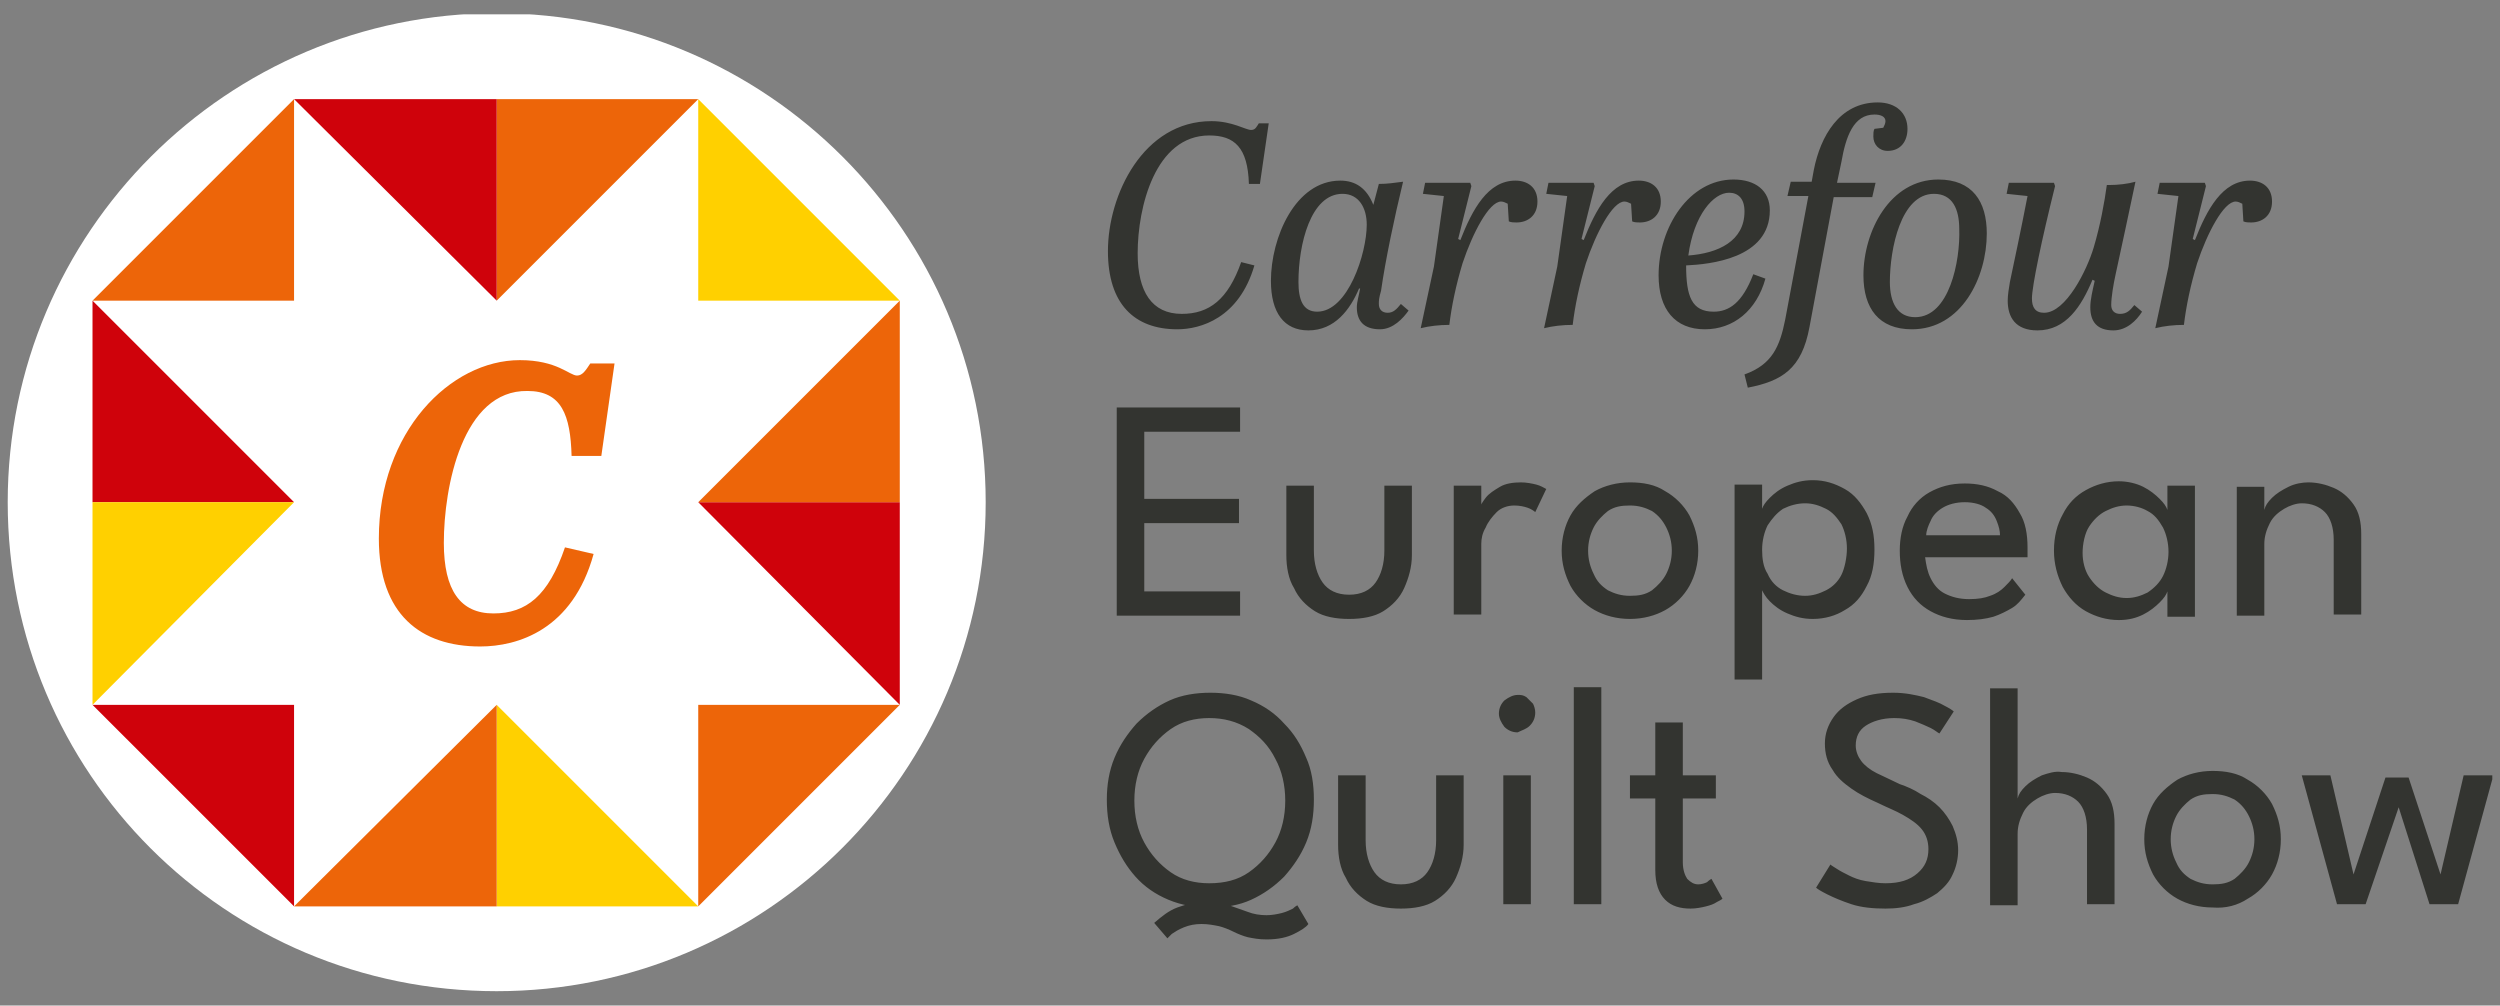 <svg xmlns="http://www.w3.org/2000/svg" xmlns:xlink="http://www.w3.org/1999/xlink" id="Layer_1" x="0px" y="0px" viewBox="0 0 227 91.3" style="enable-background:new 0 0 227 91.3;" xml:space="preserve"><rect x="0" y="0" width="227" height="91.3" fill="#808080" stroke="none"/><style type="text/css">	.st0{clip-path:url(#SVGID_1_);fill:#FFFFFF;}	.st1{fill:#ED6509;}	.st2{fill:#FFD000;}	.st3{fill:#CF020B;}	.st4{clip-path:url(#SVGID_2_);fill:#ED6509;}	.st5{clip-path:url(#SVGID_2_);fill:#333430;}</style><g>	<g>		<defs>			<rect id="SVGID_5_" x="0.7" y="1.3" width="225.6" height="88.8"></rect>		</defs>		<clipPath id="SVGID_1_">			<use xlink:href="#SVGID_5_" style="overflow:visible;"></use>		</clipPath>		<path class="st0" d="M45.1,90c24.5,0,44.4-19.9,44.4-44.4c0-24.5-19.9-44.4-44.4-44.4S0.7,21.1,0.7,45.6C0.7,70.2,20.5,90,45.1,90   "></path>	</g>	<polygon class="st1" points="26.7,9 8.4,27.3 26.7,27.3  "></polygon>	<polygon class="st2" points="63.4,9 63.4,27.3 81.7,27.3  "></polygon>	<polygon class="st3" points="8.4,45.6 26.7,45.6 8.4,27.3  "></polygon>	<polygon class="st2" points="8.4,45.6 8.4,64 26.7,45.6  "></polygon>	<polygon class="st3" points="63.4,45.6 81.7,64 81.7,45.6  "></polygon>	<polygon class="st1" points="63.4,45.6 81.7,45.6 81.7,27.3  "></polygon>	<polygon class="st1" points="45.1,9 45.1,27.3 63.4,9  "></polygon>	<polygon class="st3" points="26.7,9 45.1,27.3 45.1,9  "></polygon>	<polygon class="st2" points="45.1,82.3 63.4,82.3 45.1,64  "></polygon>	<polygon class="st1" points="26.7,82.3 45.1,82.3 45.1,64  "></polygon>	<polygon class="st3" points="8.4,64 26.7,82.3 26.7,64  "></polygon>	<polygon class="st1" points="63.4,64 63.4,82.3 81.7,64  "></polygon>	<g>		<defs>			<rect id="SVGID_7_" x="0.7" y="1.3" width="225.6" height="88.8"></rect>		</defs>		<clipPath id="SVGID_2_">			<use xlink:href="#SVGID_7_" style="overflow:visible;"></use>		</clipPath>		<path class="st4" d="M40.3,49.3c0,4.3,1.5,6.4,4.5,6.4c3,0,5-1.6,6.5-6l2.6,0.6c-1.9,6.9-6.9,8.4-10.3,8.4c-5.4,0-9.2-2.9-9.2-9.8   c0-9.7,6.5-16.2,12.8-16.2c3.4,0,4.5,1.4,5.2,1.4c0.5,0,0.8-0.5,1.2-1.1h2.2l-1.2,8.4h-2.7c-0.1-3.7-0.9-5.9-4-5.9   C42,35.4,40.3,44.2,40.3,49.3"></path>		<path class="st5" d="M220.6,82.1h2.6l3.2-11.7h-2.7l-2.1,9l-2.9-8.8h-2.1l-2.9,8.8l-2.1-9h-2.6l3.2,11.7h2.6l3-8.8L220.6,82.1z    M198.9,79.8c-0.6-0.4-1-0.8-1.3-1.5c-0.3-0.6-0.5-1.3-0.5-2.1c0-0.8,0.2-1.5,0.5-2.1c0.3-0.6,0.8-1.1,1.3-1.5   c0.6-0.4,1.2-0.5,2-0.5c0.8,0,1.4,0.2,2,0.5c0.6,0.4,1,0.9,1.3,1.5c0.3,0.6,0.5,1.3,0.5,2.1c0,0.8-0.2,1.5-0.5,2.1   c-0.3,0.6-0.8,1.1-1.3,1.5c-0.6,0.4-1.2,0.5-2,0.5C200.1,80.3,199.5,80.1,198.9,79.8 M204.1,81.6c0.9-0.5,1.7-1.3,2.2-2.2   c0.5-0.9,0.8-2,0.8-3.2s-0.3-2.2-0.8-3.2c-0.5-0.9-1.3-1.7-2.2-2.2c-0.9-0.6-2-0.8-3.2-0.8c-1.2,0-2.3,0.3-3.2,0.8   c-0.9,0.6-1.7,1.3-2.2,2.2c-0.5,0.9-0.8,2-0.8,3.2s0.3,2.2,0.8,3.2c0.5,0.9,1.3,1.7,2.2,2.2c0.9,0.5,2,0.8,3.2,0.8   C202.1,82.5,203.2,82.2,204.1,81.6 M185.4,70.4c-0.6,0.3-1.1,0.6-1.5,1c-0.4,0.4-0.6,0.7-0.7,1.1v-10h-2.5v19.7h2.5v-6.5   c0-0.7,0.2-1.3,0.5-1.9c0.3-0.6,0.8-1,1.3-1.3c0.5-0.3,1.1-0.5,1.6-0.5c0.9,0,1.6,0.3,2.1,0.8c0.5,0.5,0.8,1.4,0.8,2.5v6.8h2.5   v-7.3c0-1.1-0.2-2-0.7-2.7c-0.5-0.7-1.1-1.2-1.8-1.5c-0.7-0.3-1.5-0.5-2.3-0.5C186.6,70,186,70.2,185.4,70.4 M168.6,63.5   c-0.9,0.4-1.6,0.9-2.1,1.6c-0.5,0.7-0.8,1.5-0.8,2.4c0,0.9,0.2,1.7,0.7,2.4c0.4,0.7,1,1.2,1.7,1.7c0.7,0.5,1.5,0.9,2.4,1.3   c0.8,0.4,1.6,0.7,2.3,1.1c0.7,0.4,1.3,0.8,1.7,1.3s0.6,1.1,0.6,1.8c0,0.9-0.3,1.6-1,2.2c-0.7,0.6-1.6,0.9-2.9,0.9   c-0.6,0-1.2-0.1-1.8-0.2c-0.6-0.1-1.1-0.3-1.5-0.5c-0.4-0.2-0.8-0.4-1.1-0.6c-0.3-0.2-0.5-0.3-0.6-0.4l-1.3,2.1   c0.1,0.1,0.4,0.3,1,0.6c0.6,0.3,1.3,0.6,2.2,0.9c0.9,0.3,2,0.4,3.1,0.4c0.9,0,1.8-0.1,2.6-0.4c0.8-0.2,1.5-0.6,2.1-1   c0.6-0.5,1.1-1,1.4-1.7c0.3-0.6,0.5-1.4,0.5-2.2c0-0.8-0.2-1.5-0.5-2.2c-0.3-0.6-0.7-1.2-1.2-1.7c-0.5-0.5-1.1-0.9-1.7-1.2   c-0.6-0.4-1.3-0.7-1.9-0.9c-0.8-0.4-1.5-0.7-2.1-1c-0.6-0.3-1.1-0.7-1.4-1.1c-0.3-0.4-0.5-0.9-0.5-1.4c0-0.8,0.3-1.4,0.9-1.8   s1.5-0.7,2.6-0.7c0.7,0,1.3,0.1,1.9,0.3c0.5,0.2,1,0.4,1.4,0.6c0.4,0.2,0.6,0.4,0.8,0.5l1.3-2c-0.1-0.1-0.4-0.3-0.8-0.5   c-0.5-0.3-1.1-0.5-1.9-0.8c-0.8-0.2-1.7-0.4-2.8-0.4C170.5,62.9,169.5,63.1,168.6,63.5 M148,72.5h2.3V79c0,1.2,0.3,2.1,0.9,2.7   c0.6,0.6,1.4,0.8,2.3,0.8c0.5,0,1-0.1,1.4-0.2c0.4-0.1,0.7-0.2,1-0.4c0.2-0.1,0.4-0.2,0.5-0.3l-1-1.8c0,0-0.2,0.1-0.4,0.3   c-0.2,0.1-0.5,0.2-0.8,0.2c-0.4,0-0.7-0.2-1-0.5c-0.2-0.3-0.4-0.8-0.4-1.5v-5.8h3v-2.1h-3v-4.8h-2.5v4.8H148V72.5z M145.4,62.4   h-2.5v19.7h2.5V62.4z M138.9,65.9c0.3-0.3,0.5-0.7,0.5-1.2c0-0.3-0.1-0.6-0.2-0.8c-0.2-0.2-0.4-0.4-0.6-0.6   c-0.3-0.2-0.5-0.2-0.8-0.2c-0.4,0-0.8,0.2-1.2,0.5c-0.3,0.3-0.5,0.7-0.5,1.2c0,0.4,0.2,0.8,0.5,1.2c0.3,0.3,0.7,0.5,1.2,0.5   C138.2,66.3,138.6,66.2,138.9,65.9 M139,70.4h-2.5v11.7h2.5V70.4z M123.9,70.4h-2.4v6.3c0,1.1,0.2,2.2,0.7,3   c0.4,0.9,1.1,1.6,1.9,2.1c0.8,0.5,1.9,0.7,3.1,0.7c1.2,0,2.3-0.2,3.1-0.7s1.5-1.2,1.9-2.1c0.4-0.9,0.7-1.9,0.7-3v-6.3h-2.5v5.9   c0,1.2-0.3,2.2-0.8,2.9c-0.5,0.7-1.3,1.1-2.4,1.1c-1.1,0-1.9-0.4-2.4-1.1c-0.5-0.7-0.8-1.7-0.8-2.9V70.4z M101.2,76.5   c0.5,1.2,1.1,2.2,1.9,3.1c0.8,0.9,1.8,1.6,3,2.1s2.4,0.7,3.8,0.7c1.4,0,2.6-0.2,3.7-0.7c1.1-0.5,2.1-1.2,3-2.1   c0.8-0.9,1.5-1.9,2-3.1c0.5-1.2,0.7-2.5,0.7-3.9c0-1.4-0.2-2.7-0.7-3.8c-0.5-1.2-1.1-2.2-2-3.1c-0.8-0.9-1.8-1.6-3-2.1   c-1.1-0.5-2.4-0.7-3.7-0.7c-1.3,0-2.6,0.2-3.7,0.7c-1.1,0.5-2.1,1.2-3,2.1c-0.8,0.9-1.5,1.9-2,3.1c-0.5,1.2-0.7,2.5-0.7,3.8   C100.5,74,100.7,75.3,101.2,76.5 M103.9,68.9c0.6-1.1,1.4-2,2.4-2.7c1-0.7,2.2-1,3.5-1c1.3,0,2.5,0.3,3.6,1c1,0.7,1.8,1.5,2.4,2.7   c0.6,1.1,0.9,2.4,0.9,3.8c0,1.4-0.3,2.7-0.9,3.8c-0.6,1.1-1.4,2-2.4,2.7c-1,0.7-2.2,1-3.6,1c-1.3,0-2.5-0.3-3.5-1   c-1-0.7-1.8-1.6-2.4-2.7c-0.6-1.1-0.9-2.4-0.9-3.8C103,71.3,103.3,70,103.9,68.9 M113.3,82.8c-0.6-0.2-1.1-0.4-1.7-0.6   c-0.6-0.2-1.2-0.3-2-0.3c-1,0-1.9,0.2-2.7,0.5c-0.8,0.3-1.4,0.8-2.1,1.4l1.2,1.4c0,0,0.2-0.2,0.4-0.4c0.3-0.2,0.6-0.4,1.1-0.6   c0.5-0.2,1-0.3,1.6-0.3c0.6,0,1.1,0.1,1.6,0.2c0.4,0.1,0.9,0.3,1.3,0.5c0.4,0.2,0.9,0.4,1.3,0.5c0.5,0.1,1,0.2,1.7,0.2   c1.1,0,1.9-0.2,2.5-0.5s1.1-0.6,1.3-0.9l-1-1.7c0,0-0.2,0.1-0.4,0.3c-0.2,0.1-0.6,0.3-1,0.4c-0.4,0.1-0.9,0.2-1.4,0.2   C114.4,83.1,113.8,83,113.3,82.8"></path>		<path class="st5" d="M207.8,44.2c-0.6,0.3-1.1,0.6-1.5,1c-0.4,0.4-0.6,0.7-0.7,1.1v-2.1h-2.5v11.7h2.5v-6.5c0-0.7,0.2-1.3,0.5-1.9   c0.3-0.6,0.8-1,1.3-1.3c0.5-0.3,1.1-0.5,1.6-0.5c0.9,0,1.6,0.3,2.1,0.8c0.5,0.5,0.8,1.4,0.8,2.5v6.8h2.5v-7.3c0-1.1-0.2-2-0.7-2.7   c-0.5-0.7-1.1-1.2-1.8-1.5c-0.7-0.3-1.5-0.5-2.3-0.5C209.1,43.8,208.4,43.9,207.8,44.2 M189.7,47.8c0.4-0.6,0.9-1.1,1.5-1.4   c0.6-0.3,1.2-0.5,1.9-0.5c0.7,0,1.4,0.2,1.9,0.5c0.6,0.3,1,0.8,1.4,1.5c0.3,0.6,0.5,1.4,0.5,2.2s-0.2,1.6-0.5,2.2   c-0.3,0.6-0.8,1.1-1.4,1.5c-0.6,0.3-1.2,0.5-1.9,0.5c-0.7,0-1.3-0.2-1.9-0.5c-0.6-0.3-1.1-0.8-1.5-1.4c-0.4-0.6-0.6-1.4-0.6-2.2   S189.3,48.4,189.7,47.8 M199.3,55.9V44.1h-2.5v2.2c-0.1-0.3-0.3-0.6-0.7-1c-0.4-0.4-0.9-0.8-1.5-1.1c-0.6-0.3-1.4-0.5-2.2-0.5   c-1.1,0-2.1,0.3-3,0.8c-0.9,0.5-1.6,1.2-2.1,2.2c-0.5,0.9-0.8,2-0.8,3.3c0,1.2,0.3,2.3,0.8,3.3c0.5,0.9,1.2,1.7,2.1,2.2   c0.9,0.5,1.9,0.8,3,0.8c0.9,0,1.6-0.2,2.2-0.5c0.6-0.3,1.1-0.7,1.5-1.1c0.4-0.4,0.6-0.7,0.7-1v2.3H199.3z M174.9,48.6   c0-0.4,0.2-0.9,0.4-1.3c0.2-0.5,0.6-0.9,1.1-1.2c0.5-0.3,1.2-0.5,2-0.5c0.8,0,1.5,0.2,1.9,0.5c0.5,0.3,0.8,0.7,1,1.2   c0.2,0.5,0.3,0.9,0.3,1.3H174.9z M184.1,50.5c0-0.1,0-0.2,0-0.4c0-0.2,0-0.3,0-0.4c0-1.2-0.2-2.3-0.7-3.1c-0.5-0.9-1.1-1.6-2-2   c-0.9-0.5-1.9-0.7-3-0.7c-1.3,0-2.3,0.3-3.2,0.8c-0.9,0.5-1.6,1.3-2,2.2c-0.5,0.9-0.7,2-0.7,3.1c0,1.2,0.2,2.3,0.7,3.3   s1.2,1.7,2.1,2.2c0.9,0.5,2,0.8,3.3,0.8c0.9,0,1.7-0.1,2.4-0.3c0.6-0.2,1.2-0.5,1.7-0.8c0.5-0.3,0.8-0.7,1.2-1.2l-1.2-1.5   c-0.1,0.2-0.4,0.5-0.7,0.8c-0.3,0.3-0.7,0.6-1.3,0.8c-0.5,0.2-1.1,0.3-1.9,0.3c-0.9,0-1.6-0.2-2.2-0.5c-0.6-0.3-1-0.8-1.3-1.4   c-0.3-0.6-0.4-1.2-0.5-1.9H184.1z M167.2,52.2c-0.3,0.6-0.8,1.1-1.4,1.4c-0.6,0.3-1.2,0.5-1.9,0.5c-0.7,0-1.4-0.2-2-0.5   c-0.6-0.3-1.1-0.8-1.4-1.5c-0.4-0.6-0.5-1.4-0.5-2.2s0.2-1.6,0.5-2.2c0.4-0.6,0.8-1.1,1.4-1.5c0.6-0.3,1.3-0.5,2-0.5   c0.7,0,1.3,0.2,1.9,0.5c0.6,0.3,1,0.8,1.4,1.4c0.3,0.6,0.5,1.4,0.5,2.2S167.5,51.6,167.2,52.2 M160,53.6c0.1,0.2,0.3,0.6,0.7,1   c0.4,0.4,0.9,0.8,1.6,1.1c0.7,0.3,1.4,0.5,2.3,0.5c1.1,0,2.1-0.3,2.9-0.8c0.9-0.5,1.5-1.2,2-2.2c0.5-0.9,0.7-2,0.7-3.3   c0-1.3-0.2-2.3-0.7-3.3c-0.5-0.9-1.1-1.7-2-2.2s-1.8-0.8-2.9-0.8c-0.9,0-1.6,0.2-2.3,0.5c-0.7,0.3-1.2,0.7-1.6,1.1   c-0.4,0.4-0.6,0.7-0.7,1v-2.2h-2.5v17.7h2.5V53.6z M146,53.6c-0.6-0.4-1-0.8-1.3-1.5c-0.3-0.6-0.5-1.3-0.5-2.1   c0-0.8,0.2-1.5,0.5-2.1c0.3-0.6,0.8-1.1,1.3-1.5c0.6-0.4,1.2-0.5,2-0.5c0.8,0,1.4,0.2,2,0.5c0.6,0.4,1,0.9,1.3,1.5   c0.3,0.6,0.5,1.3,0.5,2.1c0,0.8-0.2,1.5-0.5,2.1c-0.3,0.6-0.8,1.1-1.3,1.5c-0.6,0.4-1.2,0.5-2,0.5C147.2,54.1,146.6,53.9,146,53.6    M151.2,55.4c0.9-0.5,1.7-1.3,2.2-2.2c0.5-0.9,0.8-2,0.8-3.2s-0.3-2.2-0.8-3.2c-0.5-0.9-1.3-1.7-2.2-2.2c-0.9-0.6-2-0.8-3.2-0.8   c-1.2,0-2.3,0.3-3.2,0.8c-0.9,0.6-1.7,1.3-2.2,2.2c-0.5,0.9-0.8,2-0.8,3.2s0.3,2.2,0.8,3.2c0.5,0.9,1.3,1.7,2.2,2.2   c0.9,0.5,2,0.8,3.2,0.8C149.2,56.2,150.3,55.9,151.2,55.4 M134.5,49.4c0-0.5,0.1-1,0.4-1.5c0.2-0.5,0.6-1,1-1.4   c0.4-0.4,1-0.6,1.6-0.6c0.5,0,0.9,0.1,1.2,0.2c0.3,0.1,0.6,0.3,0.7,0.4l1-2.1c-0.2-0.1-0.5-0.3-0.9-0.4c-0.4-0.1-0.9-0.2-1.4-0.2   c-0.7,0-1.4,0.1-1.9,0.4c-0.5,0.3-1,0.6-1.3,1c-0.3,0.4-0.5,0.7-0.5,0.9h0.1v-2H132v11.7h2.5V49.4z M119.2,44.1h-2.4v6.3   c0,1.1,0.2,2.2,0.7,3c0.4,0.9,1.1,1.6,1.9,2.1c0.8,0.5,1.9,0.7,3.1,0.7c1.2,0,2.3-0.2,3.1-0.7c0.8-0.5,1.5-1.2,1.9-2.1   c0.4-0.9,0.7-1.9,0.7-3v-6.3h-2.5v5.9c0,1.2-0.3,2.2-0.8,2.9c-0.5,0.7-1.3,1.1-2.4,1.1c-1.1,0-1.9-0.4-2.4-1.1   c-0.5-0.7-0.8-1.7-0.8-2.9V44.1z M101.4,55.9h11.2v-2.2h-8.7v-6.2h8.6v-2.2h-8.6v-6.1h8.7V37h-11.2V55.9z"></path>		<path class="st5" d="M203.7,20.1c0.2,0.1,0.5,0.1,0.7,0.1c1,0,1.9-0.6,1.9-1.9c0-1.3-0.9-1.9-2-1.9c-2.5,0-3.9,2.6-5,5.4l-0.2-0.1   l1.2-4.8l-0.1-0.3h-4.1l-0.2,1l1.9,0.2l-0.9,6.4l-1.2,5.6c0.8-0.2,1.7-0.3,2.6-0.3c0.2-1.7,0.6-3.6,1.2-5.6   c0.9-2.7,2.4-5.6,3.5-5.6c0.2,0,0.4,0.1,0.6,0.2L203.7,20.1z M182.5,25.6c-0.1,0.6-0.2,1.2-0.2,1.7c0,1.5,0.7,2.7,2.7,2.7   c2.6,0,4-2.2,5-4.6l0.2,0.1c-0.2,0.9-0.4,1.7-0.4,2.4c0,1.3,0.6,2.1,2.1,2.1c1.2,0,2.1-0.9,2.6-1.7l-0.7-0.6   c-0.4,0.5-0.7,0.8-1.3,0.8c-0.5,0-0.8-0.3-0.8-0.8c0-0.7,0.2-1.9,0.4-2.8c0.6-2.7,1.2-5.6,1.8-8.4c-0.7,0.2-1.6,0.3-2.4,0.3h-0.2   c-0.2,1.5-0.6,3.7-1.2,5.7c-0.6,2-2.5,5.9-4.5,5.9c-0.8,0-1.1-0.5-1.1-1.3c0-1.1,0.9-5.4,2.1-10.2l-0.1-0.3h-4.1l-0.2,1l1.9,0.2   C183.5,20.9,182.9,23.7,182.5,25.6 M169.2,25c0,3,1.4,4.9,4.4,4.9c4.5,0,6.8-4.7,6.8-8.7c0-2.9-1.3-4.9-4.4-4.9   C171.6,16.3,169.2,21,169.2,25 M173.9,28.8c-1.6,0-2.3-1.3-2.3-3.2c0-3,1-8,4-8c1.7,0,2.3,1.4,2.3,3.2   C178,23.7,177,28.8,173.9,28.8 M162.1,29c-0.5,2.5-1.2,4.1-3.7,5l0.3,1.2c3.1-0.6,4.9-1.7,5.6-5.5l2.2-11.8h3.5l0.3-1.3h-3.5   l0.4-1.9c0.4-2.3,1.1-4.3,3-4.3c0.6,0,1,0.2,1,0.6c0,0.2-0.1,0.4-0.2,0.6l-0.8,0.1c-0.1,0.2-0.1,0.4-0.1,0.7   c0,0.7,0.5,1.3,1.3,1.3c1.2,0,1.8-0.9,1.8-2c0-1.4-1-2.4-2.7-2.4c-3.5,0-5.2,3.1-5.8,6.1l-0.2,1.1h-1.9l-0.3,1.3h1.9L162.1,29z    M158.4,19.2c0,2.7-2.4,3.8-5.1,4c0.5-3.7,2.3-5.7,3.7-5.7C157.8,17.5,158.4,18,158.4,19.2 M157.4,16.3c-4,0-6.8,4.3-6.8,8.7   c0,3.1,1.5,4.9,4.2,4.9c2.6,0,4.7-1.7,5.5-4.6l-1.1-0.4c-1,2.6-2.2,3.4-3.6,3.4c-2,0-2.5-1.4-2.5-4.2c2.1-0.1,7.6-0.6,7.6-5   C160.7,17.3,159.4,16.3,157.4,16.3 M148.2,20.1c0.2,0.1,0.5,0.1,0.7,0.1c1,0,1.9-0.6,1.9-1.9c0-1.3-0.9-1.9-2-1.9   c-2.5,0-3.9,2.6-5,5.4l-0.2-0.1l1.2-4.8l-0.1-0.3h-4.1l-0.2,1l1.9,0.2l-0.9,6.4l-1.2,5.6c0.8-0.2,1.7-0.3,2.6-0.3   c0.2-1.7,0.6-3.6,1.2-5.6c0.9-2.7,2.4-5.6,3.5-5.6c0.2,0,0.4,0.1,0.6,0.2L148.2,20.1z M137,20.1c0.2,0.1,0.5,0.1,0.7,0.1   c1,0,1.9-0.6,1.9-1.9c0-1.3-0.9-1.9-2-1.9c-2.5,0-3.9,2.6-5,5.4l-0.2-0.1l1.2-4.8l-0.1-0.3h-4.1l-0.2,1l1.9,0.2l-0.9,6.4l-1.2,5.6   c0.8-0.2,1.7-0.3,2.6-0.3c0.2-1.7,0.6-3.6,1.2-5.6c0.9-2.7,2.4-5.6,3.5-5.6c0.2,0,0.4,0.1,0.6,0.2L137,20.1z M119.6,28.3   c-1.3,0-1.7-1.1-1.7-2.7c0-3.4,1.1-8,4-8c1.5,0,2.2,1.3,2.2,2.8C124.1,23,122.4,28.3,119.6,28.3 M127.4,16.5   c-0.8,0.1-1.4,0.2-2.2,0.2l-0.5,1.9c-0.6-1.5-1.6-2.2-3-2.2c-4.1,0-6.3,5.2-6.3,9.1c0,2.9,1.2,4.5,3.4,4.5c2.4,0,3.8-1.9,4.6-3.8   l0.1,0c-0.1,0.6-0.3,1.2-0.3,1.7c0,1.2,0.6,2,2.1,2c1.2,0,2.1-1,2.6-1.7l-0.7-0.6c-0.4,0.5-0.7,0.8-1.2,0.8   c-0.5,0-0.8-0.3-0.8-0.8c0-0.3,0-0.5,0.2-1.2C125.8,23.6,126.6,19.8,127.4,16.5 M109.8,12.3c2.3,0,3.5,1.1,3.6,4.4h1l0.8-5.5h-0.9   c-0.2,0.3-0.3,0.6-0.7,0.6c-0.5,0-1.7-0.8-3.6-0.8c-6.2,0-9.4,6.7-9.4,11.8c0,4.8,2.4,7.1,6.3,7.1c2.1,0,5.6-1,7-5.8l-1.2-0.3   c-1.2,3.4-2.9,4.7-5.4,4.7c-2.7,0-4-2-4-5.5C103.3,18.8,104.9,12.3,109.8,12.3"></path>	</g></g></svg>